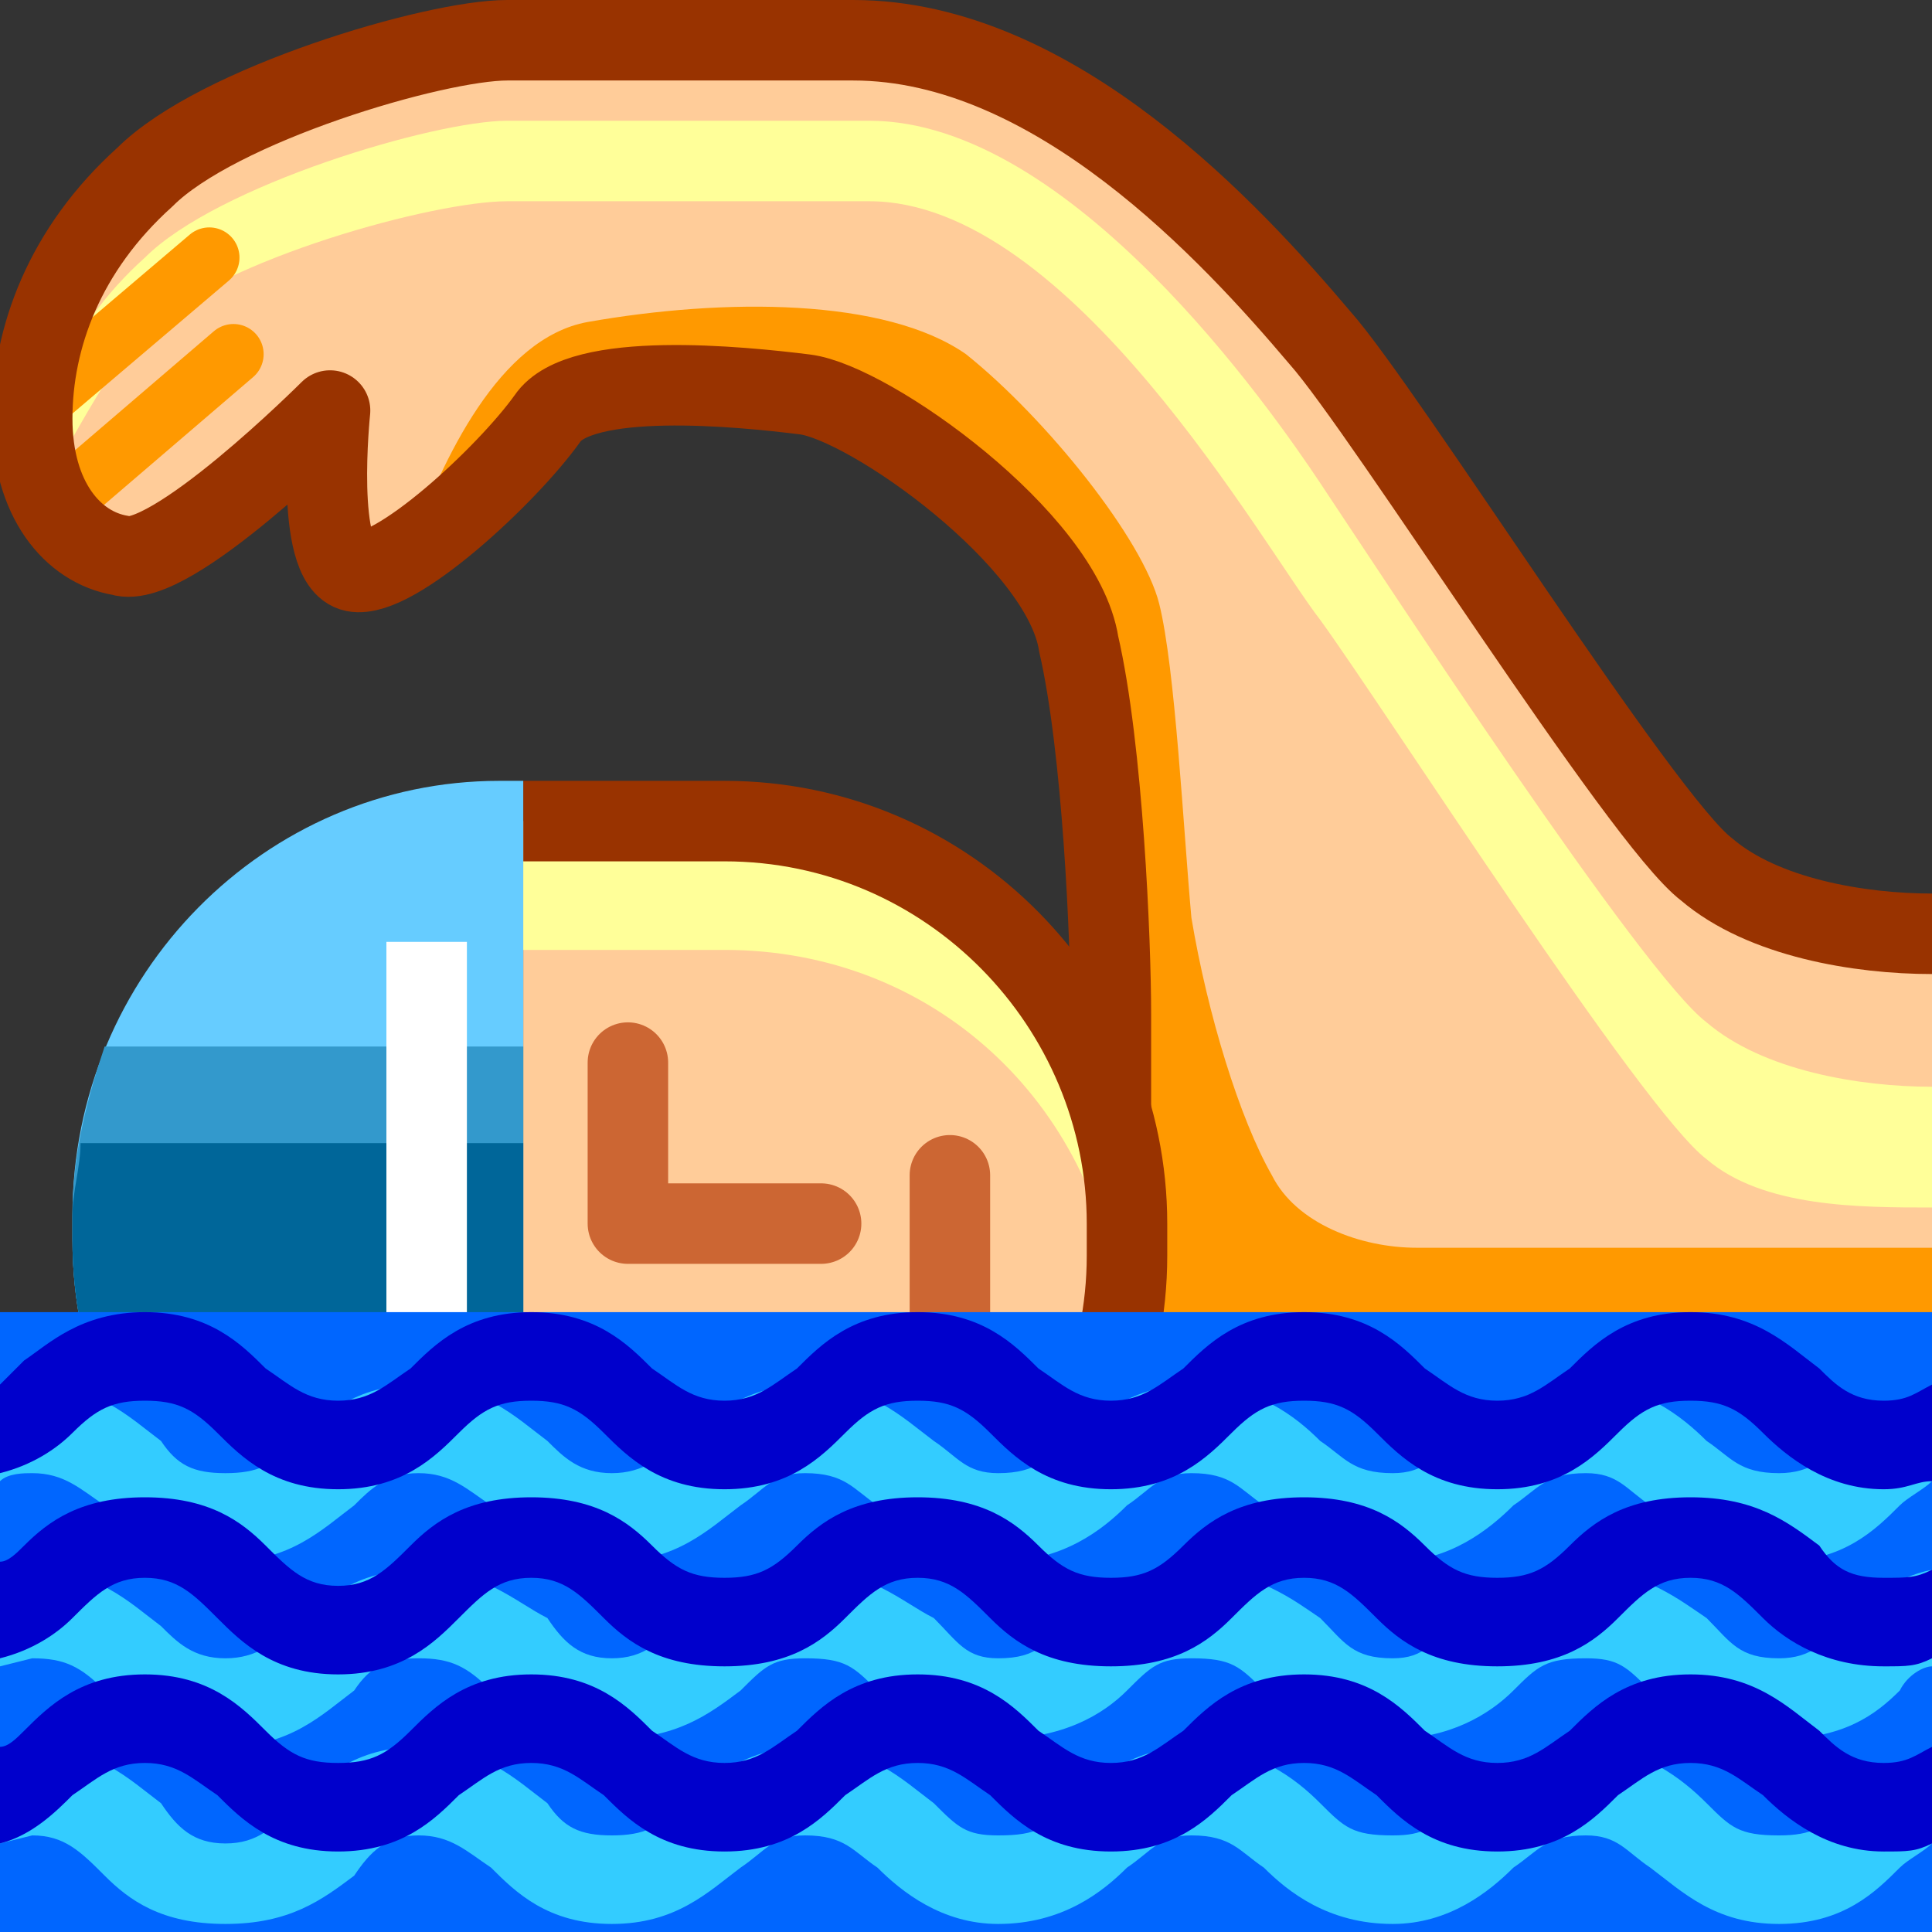 <svg xmlns="http://www.w3.org/2000/svg" height="24" width="24">
    <rect width="100%" height="100%" fill="#333333" stroke="none"/>
    <g transform="matrix(1,0,0,-1,-264,408)" id="KDDI_D_">        <path d="M288 396.4c-.9 0-2.1.2-2.8.8-.8.6-3.9 5.8-4.8 6.6-.9.7-3.1 3.7-5.6 3.7h-4.5c-.9 0-3.6-.8-4.5-1.7-1-.9-1.4-2-1.4-3s.5-1.6 1.1-1.7c.6-.2 2.6 1.8 2.6 1.8s-.2-1.9.3-2c.5-.1 1.9 1.2 2.4 1.9.4.6 2.4.4 3.2.3.8-.1 3.2-1.8 3.4-3.1.3-1.3.4-3.7.4-4.6v-3.7l.2.1v-5.9h10v8.1z" fill="#fc9"/>
        <path d="M288 392.5h-6.4c-.7 0-1.5.3-1.8.9-.4.7-.8 2-1 3.2-.1 1.1-.2 3.1-.4 3.9-.2.8-1.4 2.3-2.4 3.1-1 .7-3 .7-4.7.4-1.1-.2-1.8-1.7-2.2-2.8.6.4 1.4 1.1 1.7 1.6.4.6 2.4.4 3.2.3.8-.1 3.2-1.8 3.4-3.1.3-1.3.4-3.7.4-4.6v-2.9-.8l.2.1v-4.6c1.3.5 1.7 2.1 1.9 3.4h8.1z" fill="#f90"/>
        <path d="M264.8 401.8l2.1 1.8" fill="none" stroke="#f90" stroke-width=".75" stroke-linecap="round"/>
        <path d="M285.2 395.3c-.8.6-4 5.5-4.8 6.7-.6.9-3.1 4.5-5.6 4.5h-4.5c-.9 0-3.6-.8-4.5-1.7-1-.9-1.4-2-1.4-3 0-.3.8 1.5 1.4 2.1 1 .9 3.6 1.6 4.5 1.6h4.5c2.5 0 4.9-4.3 5.6-5.2.8-1.1 4-6.1 4.8-6.7.7-.6 1.9-.6 2.8-.6v1.5c-.9 0-2.1.2-2.8.8z" fill="#ff9"/>
        <path d="M264.6 403.1l2 1.7" fill="none" stroke="#f90" stroke-width=".75" stroke-linecap="round"/>
        <path d="M288 396.4c-.9 0-2.1.2-2.8.8-.8.6-4 5.7-4.8 6.6-1.1 1.3-3.3 3.7-5.8 3.7h-4.3c-.9 0-3.6-.8-4.5-1.7-1-.9-1.4-2-1.4-3s.5-1.6 1.1-1.7c.6-.2 2.6 1.8 2.6 1.8s-.2-1.9.3-2c.5-.1 1.9 1.2 2.4 1.9.4.6 2.4.4 3.2.3.8-.1 3.2-1.8 3.4-3.1.3-1.3.4-3.7.4-4.6v-3.7" fill="none" stroke="#930" stroke-linejoin="round"/>
        <path d="M270.5 387.4h2.5c2.8 0 5 2.3 5 5v.4c0 2.7-2.2 5-5 5h-2.5" fill="#fc9"/>
        <path d="M278 392.8c0 2.7-2.2 5-5 5h-2.5v-1.6h2.5c2.6 0 4.6-1.9 4.9-4.4.1.2.1.4.1.6z" fill="#ff9"/>
        <path d="M270.5 387.4h2.5c2.8 0 5 2.3 5 5v.4c0 2.7-2.2 5-5 5h-2.5" fill="none" stroke="#930"/>
        <path d="M270.5 398.3h-.3c-2.9 0-5.3-2.4-5.3-5.4v-.3c0-3 2.4-5.3 5.3-5.3h.3z" fill="#6cf"/>
        <path d="M265.3 395c-.2-.6-.4-1.3-.4-2.1v-.3c0-3 2.4-5.3 5.3-5.3h.3v7.7z" fill="#39c"/>
        <path d="M265 393.8c0-.3-.1-.6-.1-.9v-.3c0-3 2.4-5.3 5.3-5.3h.3v6.5z" fill="#069"/>
        <path d="M269.8 390h-1v6.3h1z" fill="#fff"/>
        <path d="M271.8 394.8v-2h2.4M275.8 393.4v-2.6" fill="none" stroke="#c63" stroke-linecap="round" stroke-linejoin="round"/>
        <path d="M288 391.7h-24V384h24z" fill="#06f"/>
        <path d="M264 389.6c.1.1.3.1.4.1.4 0 .6-.2.9-.4.3-.3.7-.7 1.5-.7s1.2.4 1.6.7c.2.2.4.4.8.4s.6-.2.9-.4c.3-.3.7-.7 1.5-.7s1.2.4 1.6.7c.3.2.4.4.8.4.5 0 .6-.2.9-.4.3-.3.8-.7 1.5-.7.8 0 1.3.4 1.6.7.3.2.4.4.8.4.5 0 .6-.2.9-.4.3-.3.8-.7 1.6-.7.7 0 1.2.4 1.5.7.3.2.4.4.9.4.4 0 .5-.2.8-.4.4-.3.8-.7 1.6-.7s1.2.4 1.5.7c.1.1.3.2.4.3v1.1c-.5-.1-.8-.3-1.1-.6-.2-.2-.4-.4-.8-.4-.5 0-.6.2-.9.4-.3.3-.8.7-1.5.7-.8 0-1.2-.4-1.6-.7-.3-.2-.4-.4-.8-.4-.5 0-.6.2-.9.4-.3.3-.8.7-1.6.7-.7 0-1.2-.4-1.5-.7-.3-.2-.4-.4-.9-.4-.4 0-.5.2-.8.4-.4.3-.8.7-1.6.7-.7 0-1.2-.4-1.5-.7-.3-.2-.5-.4-.9-.4s-.6.2-.8.4c-.4.3-.8.7-1.6.7s-1.2-.4-1.5-.7c-.3-.3-.5-.4-.9-.4s-.6.1-.8.4c-.4.3-.8.7-1.6.7-.1 0-.3 0-.4-.1zM264 387.3l.4.1c.4 0 .6-.1.9-.4.3-.3.7-.7 1.5-.7s1.2.4 1.6.7c.2.3.4.4.8.4s.6-.1.9-.4c.3-.3.7-.6 1.5-.6s1.2.3 1.6.6c.3.3.4.4.8.4.5 0 .6-.1.9-.4.3-.3.8-.6 1.5-.6.8 0 1.3.3 1.6.6.3.3.4.4.8.4.5 0 .6-.1.9-.4.3-.3.8-.6 1.6-.6.7 0 1.2.3 1.5.6.3.3.4.4.9.4.4 0 .5-.1.8-.4.4-.3.8-.6 1.6-.6s1.2.3 1.5.6c.1.2.3.3.4.3v1.2c-.5-.1-.8-.4-1.1-.6-.2-.3-.4-.5-.8-.5-.5 0-.6.2-.9.5-.3.2-.8.6-1.5.6-.8 0-1.2-.4-1.6-.6-.3-.3-.4-.5-.8-.5-.5 0-.6.2-.9.5-.3.2-.8.6-1.6.6-.7 0-1.2-.4-1.5-.6-.3-.3-.4-.5-.9-.5-.4 0-.5.2-.8.5-.4.2-.8.6-1.6.6-.7 0-1.2-.4-1.5-.6-.3-.3-.5-.5-.9-.5s-.6.2-.8.5c-.4.2-.8.6-1.6.6s-1.2-.4-1.5-.7c-.3-.2-.5-.4-.9-.4s-.6.2-.8.4c-.4.3-.8.7-1.6.7l-.4-.1zM264 385.1l.4.1c.4 0 .6-.2.9-.5.3-.3.7-.6 1.5-.6s1.2.3 1.6.6c.2.3.4.5.8.5s.6-.2.9-.4c.3-.3.7-.7 1.5-.7s1.2.4 1.6.7c.3.2.4.4.8.4.5 0 .6-.2.9-.4.3-.3.8-.7 1.5-.7.8 0 1.3.4 1.6.7.3.2.4.4.8.4.5 0 .6-.2.9-.4.3-.3.8-.7 1.6-.7.7 0 1.2.4 1.5.7.3.2.4.4.9.4.4 0 .5-.2.8-.4.4-.3.8-.7 1.6-.7s1.2.4 1.5.7c.1.1.3.2.4.3v1.1c-.5-.1-.8-.4-1.1-.6-.2-.3-.4-.4-.8-.4-.5 0-.6.1-.9.4-.3.3-.8.7-1.5.7-.8 0-1.2-.4-1.6-.7-.3-.3-.4-.4-.8-.4-.5 0-.6.1-.9.4-.3.3-.8.7-1.6.7-.7 0-1.2-.4-1.5-.7-.3-.3-.4-.4-.9-.4-.4 0-.5.1-.8.4-.4.3-.8.7-1.6.7-.7 0-1.2-.4-1.5-.7-.3-.3-.5-.4-.9-.4s-.6.1-.8.4c-.4.3-.8.7-1.6.7s-1.2-.4-1.5-.7c-.3-.3-.5-.5-.9-.5s-.6.2-.8.5c-.4.3-.8.7-1.6.7l-.4-.2z" fill="#3cf"/>
        <path d="M264 387.4c.4.1.7.3.9.5.3.3.5.5.9.5s.6-.2.9-.5c.3-.3.7-.7 1.5-.7s1.2.4 1.5.7c.3.3.5.5.9.5s.6-.2.9-.5c.3-.3.7-.6 1.5-.6s1.2.3 1.5.6c.3.3.5.5.9.5s.6-.2.9-.5c.3-.3.7-.6 1.5-.6s1.2.3 1.5.6c.3.3.5.5.9.5s.6-.2.9-.5c.3-.3.7-.6 1.5-.6s1.2.3 1.5.6c.3.3.5.5.9.5s.6-.2.9-.5c.3-.3.8-.6 1.5-.6.3 0 .4 0 .6.1v1.1c-.2-.1-.3-.1-.6-.1-.4 0-.6.1-.8.4-.4.3-.8.6-1.6.6s-1.2-.3-1.5-.6c-.3-.3-.5-.4-.9-.4s-.6.1-.9.4c-.3.3-.7.6-1.5.6s-1.2-.3-1.5-.6c-.3-.3-.5-.4-.9-.4s-.6.1-.9.4c-.3.3-.7.6-1.5.6s-1.2-.3-1.5-.6c-.3-.3-.5-.4-.9-.4s-.6.1-.9.4c-.3.3-.7.6-1.5.6s-1.2-.3-1.5-.6c-.3-.3-.5-.5-.9-.5s-.6.2-.9.5c-.3.3-.7.6-1.5.6s-1.2-.3-1.5-.6c-.1-.1-.2-.2-.3-.2zM264 389.7c.4.1.7.3.9.5.3.3.5.4.9.4s.6-.1.9-.4c.3-.3.7-.7 1.5-.7s1.2.4 1.5.7c.3.3.5.4.9.4s.6-.1.9-.4c.3-.3.7-.7 1.5-.7s1.2.4 1.5.7c.3.3.5.4.9.4s.6-.1.9-.4c.3-.3.7-.7 1.5-.7s1.2.4 1.5.7c.3.3.5.4.9.4s.6-.1.9-.4c.3-.3.7-.7 1.5-.7s1.2.4 1.5.7c.3.3.5.4.9.4s.6-.1.9-.4c.3-.3.8-.7 1.5-.7.3 0 .4.1.6.1v1.2c-.2-.1-.3-.2-.6-.2-.4 0-.6.2-.8.4-.4.3-.8.7-1.6.7s-1.2-.4-1.5-.7c-.3-.2-.5-.4-.9-.4s-.6.2-.9.4c-.3.3-.7.7-1.5.7s-1.2-.4-1.5-.7c-.3-.2-.5-.4-.9-.4s-.6.2-.9.4c-.3.3-.7.7-1.5.7s-1.2-.4-1.5-.7c-.3-.2-.5-.4-.9-.4s-.6.2-.9.4c-.3.3-.7.7-1.5.7s-1.2-.4-1.5-.7c-.3-.2-.5-.4-.9-.4s-.6.2-.9.4c-.3.3-.7.7-1.5.7s-1.2-.4-1.5-.6l-.3-.3z" fill="#00c"/>
        <path d="M264 385.1c.4.1.7.4.9.6.3.2.5.4.9.4s.6-.2.9-.4c.3-.3.7-.7 1.5-.7s1.2.4 1.5.7c.3.2.5.4.9.4s.6-.2.9-.4c.3-.3.7-.7 1.5-.7s1.2.4 1.5.7c.3.2.5.4.9.4s.6-.2.9-.4c.3-.3.7-.7 1.5-.7s1.2.4 1.5.7c.3.2.5.4.9.4s.6-.2.9-.4c.3-.3.7-.7 1.5-.7s1.2.4 1.5.7c.3.2.5.4.9.4s.6-.2.9-.4c.3-.3.8-.7 1.5-.7.3 0 .4 0 .6.1v1.2c-.2-.1-.3-.2-.6-.2-.4 0-.6.2-.8.4-.4.3-.8.7-1.6.7s-1.2-.4-1.5-.7c-.3-.2-.5-.4-.9-.4s-.6.2-.9.4c-.3.3-.7.7-1.5.7s-1.2-.4-1.5-.7c-.3-.2-.5-.4-.9-.4s-.6.2-.9.4c-.3.3-.7.7-1.5.7s-1.2-.4-1.5-.7c-.3-.2-.5-.4-.9-.4s-.6.2-.9.4c-.3.3-.7.7-1.5.7s-1.2-.4-1.5-.7c-.3-.3-.5-.4-.9-.4s-.6.1-.9.4c-.3.3-.7.7-1.5.7s-1.2-.4-1.5-.7c-.1-.1-.2-.2-.3-.2z" fill="#00c"/>
    </g>
</svg>
